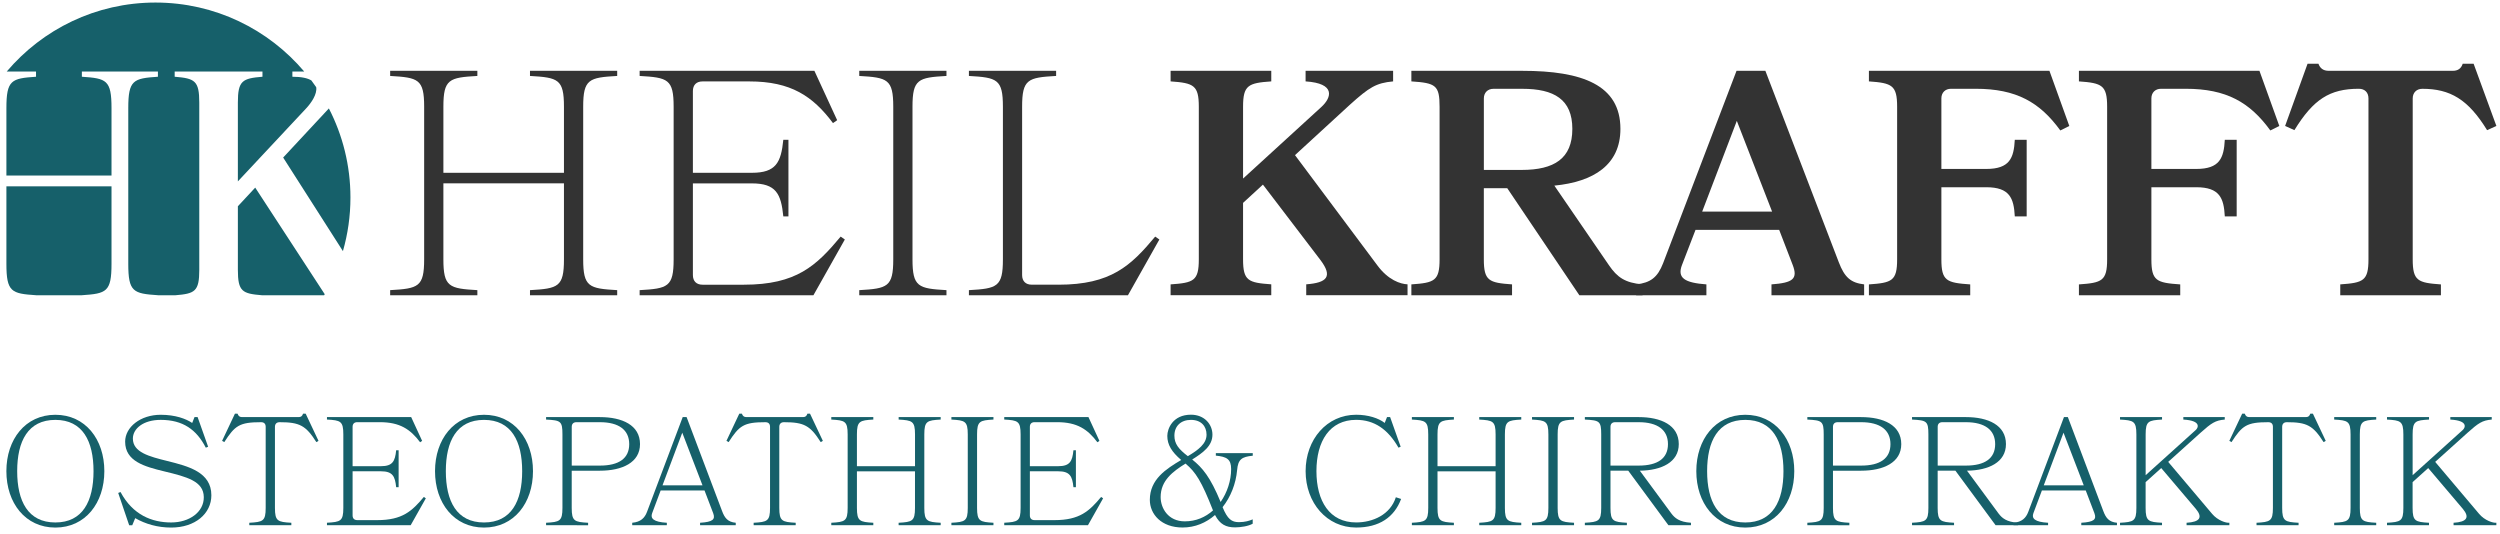 <?xml version="1.0" encoding="utf-8"?>
<!-- Generator: Adobe Illustrator 27.4.0, SVG Export Plug-In . SVG Version: 6.00 Build 0)  -->
<svg version="1.1" id="Ebene_1" xmlns="http://www.w3.org/2000/svg" xmlns:xlink="http://www.w3.org/1999/xlink" x="0px" y="0px"
	 viewBox="0 0 941.16 200.85" style="enable-background:new 0 0 941.16 200.85;" xml:space="preserve">
<style type="text/css">
	.st0{fill:#575756;}
	.st1{fill:#FFFFFF;}
	.st2{clip-path:url(#SVGID_00000089555020896747498150000004974448334195935673_);fill:#05616C;}
	.st3{clip-path:url(#SVGID_00000089555020896747498150000004974448334195935673_);}
	.st4{clip-path:url(#SVGID_00000062906671753570956830000010187950638762152330_);}
	
		.st5{clip-path:url(#SVGID_00000089555020896747498150000004974448334195935673_);fill-rule:evenodd;clip-rule:evenodd;fill:#FFFFFF;}
	
		.st6{clip-path:url(#SVGID_00000089555020896747498150000004974448334195935673_);fill:none;stroke:#ED7D31;stroke-width:1.02;stroke-miterlimit:8;}
	.st7{clip-path:url(#SVGID_00000129205885040670863680000007771149909116528797_);fill:#05616C;}
	.st8{clip-path:url(#SVGID_00000129205885040670863680000007771149909116528797_);}
	.st9{clip-path:url(#SVGID_00000121978715372063794300000011530166639111406227_);}
	
		.st10{clip-path:url(#SVGID_00000129205885040670863680000007771149909116528797_);fill-rule:evenodd;clip-rule:evenodd;fill:#FFFFFF;}
	
		.st11{clip-path:url(#SVGID_00000129205885040670863680000007771149909116528797_);fill:none;stroke:#ED7D31;stroke-width:1.02;stroke-miterlimit:8;}
	.st12{clip-path:url(#SVGID_00000111168192851520091240000002540927884154664083_);fill:#05616C;}
	.st13{clip-path:url(#SVGID_00000111168192851520091240000002540927884154664083_);}
	.st14{clip-path:url(#SVGID_00000134970110682127100610000011440713803370999729_);}
	
		.st15{clip-path:url(#SVGID_00000111168192851520091240000002540927884154664083_);fill-rule:evenodd;clip-rule:evenodd;fill:#FFFFFF;}
	
		.st16{clip-path:url(#SVGID_00000111168192851520091240000002540927884154664083_);fill:none;stroke:#ED7D31;stroke-width:1.02;stroke-miterlimit:8;}
	.st17{clip-path:url(#SVGID_00000142171336816525197580000004859128236056664246_);fill:#05616C;}
	.st18{clip-path:url(#SVGID_00000142171336816525197580000004859128236056664246_);}
	.st19{clip-path:url(#SVGID_00000136398880422191211170000009229907628761252516_);}
	.st20{clip-path:url(#SVGID_00000142171336816525197580000004859128236056664246_);fill:#FFFFFF;}
	
		.st21{clip-path:url(#SVGID_00000005251866618139703070000017490421888190377647_);fill:none;stroke:#ED7D31;stroke-width:1.02;stroke-miterlimit:8;}
	.st22{clip-path:url(#SVGID_00000146467668433875736990000015316639208797522066_);fill:#FFFFFF;}
	.st23{clip-path:url(#SVGID_00000146467668433875736990000015316639208797522066_);}
	
		.st24{clip-path:url(#SVGID_00000139252159966339467710000009454811906719003046_);fill:none;stroke:#ED7D31;stroke-width:1.02;stroke-miterlimit:8;}
	.st25{clip-path:url(#SVGID_00000146467668433875736990000015316639208797522066_);fill:#05616C;}
	.st26{clip-path:url(#SVGID_00000078010285835207747750000004066098472164002964_);}
	
		.st27{clip-path:url(#SVGID_00000146467668433875736990000015316639208797522066_);fill-rule:evenodd;clip-rule:evenodd;fill:#FFFFFF;}
	.st28{clip-path:url(#SVGID_00000004510993122647972190000013597052541200226980_);}
	.st29{clip-path:url(#SVGID_00000178188001542482082670000009117465926122510512_);fill:#FFFFFF;}
	.st30{clip-path:url(#SVGID_00000178188001542482082670000009117465926122510512_);}
	
		.st31{clip-path:url(#SVGID_00000070834947189320926000000003836478977805717168_);fill:none;stroke:#ED7D31;stroke-width:1.02;stroke-miterlimit:8;}
	.st32{clip-path:url(#SVGID_00000178188001542482082670000009117465926122510512_);fill:#05616C;}
	.st33{clip-path:url(#SVGID_00000071518835526177776330000004229042224646211230_);}
	
		.st34{clip-path:url(#SVGID_00000178188001542482082670000009117465926122510512_);fill-rule:evenodd;clip-rule:evenodd;fill:#05616C;}
	.st35{clip-path:url(#SVGID_00000089575358715332200110000006157645484597664185_);}
	.st36{clip-path:url(#SVGID_00000106862941910674303070000015185973493547536318_);fill:#05616C;}
	.st37{clip-path:url(#SVGID_00000106862941910674303070000015185973493547536318_);fill:#FFFFFF;}
	.st38{clip-path:url(#SVGID_00000106862941910674303070000015185973493547536318_);}
	
		.st39{clip-path:url(#SVGID_00000116915682026555121320000003784789005798989443_);fill:none;stroke:#ED7D31;stroke-width:1.02;stroke-miterlimit:8;}
	.st40{clip-path:url(#SVGID_00000047747239592648365430000008304620840233828500_);}
	.st41{clip-path:url(#SVGID_00000125573878489474692600000006417427111835927459_);}
	.st42{clip-path:url(#SVGID_00000181797355831498863320000013091145513676112556_);}
	.st43{clip-path:url(#SVGID_00000116935464421561523210000016740068782153234064_);}
	.st44{clip-path:url(#SVGID_00000106111685601254797220000007130268076888820650_);}
	
		.st45{clip-path:url(#SVGID_00000109730730069028413850000017988514690931587234_);fill:none;stroke:#E52421;stroke-width:0.78;stroke-linejoin:round;stroke-miterlimit:10;}
	.st46{clip-path:url(#SVGID_00000180333971579169541630000011370641822164929215_);}
	
		.st47{clip-path:url(#SVGID_00000181797355831498863320000013091145513676112556_);fill-rule:evenodd;clip-rule:evenodd;fill:#FFFFFF;}
	
		.st48{clip-path:url(#SVGID_00000181797355831498863320000013091145513676112556_);fill:none;stroke:#ED7D31;stroke-width:1.02;stroke-miterlimit:8;}
	.st49{fill:#16606A;}
	.st50{opacity:0.8;}
	.st51{fill:#24515D;}
	.st52{fill:none;stroke:#FFFFFF;stroke-width:4;stroke-miterlimit:10;}
	.st53{fill:none;stroke:#FFFFFF;stroke-width:4;stroke-linecap:square;stroke-miterlimit:10;}
	.st54{fill:none;stroke:#575756;stroke-width:4;stroke-miterlimit:10;}
	.st55{fill:none;stroke:#575756;stroke-width:4;stroke-linecap:square;stroke-miterlimit:10;}
	.st56{fill:#9A9998;}
	.st57{fill:#E6007E;}
	.st58{fill:none;stroke:#575756;stroke-width:3;stroke-miterlimit:10;}
</style>
<g>
	<path class="st49" d="M39.28,177.38c0,11.98-7.15,21.23-18.44,21.23s-18.44-9.25-18.44-21.23c0-11.98,7.15-21.23,18.44-21.23
		S39.28,165.39,39.28,177.38z M35.21,177.38c0-11.29-4.07-19.31-14.37-19.31s-14.37,8.02-14.37,19.31
		c0,11.28,4.07,19.31,14.37,19.31S35.21,188.66,35.21,177.38z"/>
	<path class="st49" d="M79.57,186.45c0,6.92-6.11,12.16-15.12,12.16c-5.12,0-9.72-1.34-13.55-3.55l-1.11,2.68h-1.16l-4.13-12.16
		l0.87-0.35c4.65,8.67,11.86,11.46,19.08,11.46c6.8,0,12.33-3.9,12.27-9.54c-0.06-5.99-6.28-7.62-14.95-9.71
		c-7.39-1.8-14.66-3.78-14.66-11.17c0-5.47,5.76-10.12,13.38-10.12c5.53,0,9.54,1.51,11.86,3.08l0.88-2.21h1.16l3.96,11.17
		l-0.87,0.35c-3.49-6.8-8.61-10.47-16.99-10.47c-6.57,0-10.47,3.31-10.47,7.04c0,5.18,6.17,6.75,12.92,8.43
		C70.9,175.52,79.57,177.73,79.57,186.45z"/>
	<path class="st49" d="M109.67,197.73H93.85v-0.93c5.12-0.29,6.17-0.58,6.17-5.58v-30.54c0-1.11-0.58-1.74-1.75-1.74
		c-8.14,0-9.83,1.28-13.84,7.5l-0.82-0.47l4.83-10.23h0.99c0.29,0.87,0.82,1.28,1.63,1.28h21.4c0.82,0,1.34-0.35,1.63-1.28h0.99
		l4.83,10.23l-0.81,0.47c-3.96-6.22-6.22-7.5-13.84-7.5c-1.11,0-1.75,0.64-1.75,1.74v30.54c0,5,1.05,5.29,6.17,5.58V197.73z"/>
	<path class="st49" d="M141.99,195.81c9.54,0,13.14-3.43,17.57-8.73l0.75,0.52l-5.7,10.12h-31.52v-0.93
		c5.12-0.29,6.16-0.58,6.16-5.58v-27.69c0-5-1.05-5.29-6.16-5.58v-0.93h31.7l4.13,8.96l-0.76,0.52c-3.66-4.88-7.62-7.56-15.18-7.56
		h-8.5c-1.1,0-1.74,0.64-1.74,1.74v14.83h10.7c4.36,0,5.3-1.86,5.7-5.99h0.93v13.9h-0.93c-0.41-4.13-1.34-5.99-5.7-5.99h-10.7v16.63
		c0,1.11,0.64,1.75,1.74,1.75H141.99z"/>
	<path class="st49" d="M200.65,177.38c0,11.98-7.15,21.23-18.44,21.23c-11.29,0-18.44-9.25-18.44-21.23
		c0-11.98,7.15-21.23,18.44-21.23C193.5,156.14,200.65,165.39,200.65,177.38z M196.58,177.38c0-11.29-4.07-19.31-14.37-19.31
		c-10.3,0-14.37,8.02-14.37,19.31c0,11.28,4.07,19.31,14.37,19.31C192.51,196.69,196.58,188.66,196.58,177.38z"/>
	<path class="st49" d="M205.58,197.73v-0.93c5.12-0.29,6.16-0.58,6.16-5.58v-27.69c0-5-0.64-5.29-6.16-5.58v-0.93h20.24
		c8.43,0,15.12,3.03,15.12,10.18c0,6.92-6.69,10-15.12,10h-10.59v14.02c0,5,1.05,5.29,6.17,5.58v0.93H205.58z M216.98,158.94
		c-1.1,0-1.74,0.64-1.74,1.74v14.6h10.59c7.21,0,11.05-2.73,11.05-8.08c0-5.3-3.84-8.26-11.05-8.26H216.98z"/>
	<path class="st49" d="M271.81,192.32c0.99,2.68,2.15,4.19,5.17,4.48v0.93h-13.43v-0.93c4.83-0.29,5.81-1.28,4.94-3.6l-3.26-8.55
		h-16.52l-3.2,8.55c-0.75,1.98,0.52,3.32,5.53,3.6v0.93h-13.03v-0.93c3.2-0.29,4.71-1.8,5.58-4.13l13.43-35.66h1.46L271.81,192.32z
		 M249.41,182.72h15.06l-7.62-19.83L249.41,182.72z"/>
	<path class="st49" d="M299.54,197.73h-15.82v-0.93c5.12-0.29,6.17-0.58,6.17-5.58v-30.54c0-1.11-0.58-1.74-1.75-1.74
		c-8.14,0-9.83,1.28-13.84,7.5l-0.82-0.47l4.83-10.23h0.99c0.29,0.87,0.82,1.28,1.63,1.28h21.4c0.82,0,1.34-0.35,1.63-1.28h0.99
		l4.83,10.23l-0.81,0.47c-3.96-6.22-6.22-7.5-13.84-7.5c-1.11,0-1.75,0.64-1.75,1.74v30.54c0,5,1.05,5.29,6.17,5.58V197.73z"/>
	<path class="st49" d="M338.3,197.73v-0.93c5.12-0.29,6.16-0.58,6.16-5.58v-13.79H322.6v13.79c0,5,1.05,5.29,6.17,5.58v0.93h-15.82
		v-0.93c5.12-0.29,6.16-0.58,6.16-5.58v-27.69c0-5-1.05-5.29-6.16-5.58v-0.93h15.82v0.93c-5.12,0.29-6.17,0.58-6.17,5.58v11.98
		h21.87v-11.98c0-5-1.05-5.29-6.16-5.58v-0.93h15.82v0.93c-5.12,0.29-6.16,0.58-6.16,5.58v27.69c0,5,1.05,5.29,6.16,5.58v0.93H338.3
		z"/>
	<path class="st49" d="M358.17,197.73v-0.93c5.12-0.29,6.16-0.58,6.16-5.58v-27.69c0-5-1.05-5.29-6.16-5.58v-0.93H374v0.93
		c-5.12,0.29-6.17,0.58-6.17,5.58v27.69c0,5,1.05,5.29,6.17,5.58v0.93H358.17z"/>
	<path class="st49" d="M396.96,195.81c9.54,0,13.14-3.43,17.57-8.73l0.75,0.52l-5.7,10.12h-31.52v-0.93
		c5.12-0.29,6.16-0.58,6.16-5.58v-27.69c0-5-1.05-5.29-6.16-5.58v-0.93h31.7l4.13,8.96l-0.76,0.52c-3.66-4.88-7.62-7.56-15.18-7.56
		h-8.5c-1.1,0-1.74,0.64-1.74,1.74v14.83h10.7c4.36,0,5.3-1.86,5.7-5.99h0.93v13.9h-0.93c-0.41-4.13-1.34-5.99-5.7-5.99h-10.7v16.63
		c0,1.11,0.64,1.75,1.74,1.75H396.96z"/>
	<path class="st49" d="M471.61,171.56c-4.13,0.41-5.53,1.34-5.88,5.41c-0.46,5.18-2.44,10.12-5.47,13.96
		c1.86,4.54,3.43,5.64,6.16,5.64c2.27,0,3.96-0.52,5.18-1.05v1.63c-1.57,0.93-4.54,1.39-6.63,1.39c-3.43,0-5.7-1.11-7.56-4.66
		c-3.31,2.91-7.5,4.71-12.21,4.71c-7.97,0-12.33-5-12.33-10.41c0-7.74,6.11-11.63,11.81-15.01c-3.61-3.08-5.23-5.76-5.23-9.08
		c0-2.67,2.04-7.97,8.9-7.97c5.12,0,8.09,3.67,8.09,7.51c0,4.25-3.55,6.8-7.62,9.36c3.9,3.14,6.8,6.57,10.7,15.99
		c2.5-3.6,3.96-8.08,3.96-12.39c0-3.72-1.63-4.65-5.76-5.06v-0.93h13.9V171.56z M456.66,192.15c0-0.06-0.06-0.06-0.06-0.12
		c-4.25-10.82-6.46-14.31-10.3-17.51c-4.71,2.96-9.36,6.34-9.36,12.62c0,4.19,2.85,9.13,9.08,9.13
		C450.2,196.28,453.81,194.71,456.66,192.15z M447.18,171.73c3.9-2.32,7.04-4.65,7.04-8.08c0-3.14-1.98-5.58-5.88-5.58
		c-3.72,0-6.22,2.27-6.22,5.93C442.12,167.08,443.69,169.06,447.18,171.73z"/>
	<path class="st49" d="M527.3,168.18l-0.82,0.35c-3.96-6.92-9.08-10.47-15.94-10.47c-9.95,0-14.95,8.02-14.95,19.31
		c0,11.28,4.94,19.31,14.95,19.31c6.28,0,12.85-2.91,14.95-9.48l1.98,0.64c-2.56,6.86-8.2,10.76-16.93,10.76
		c-10.99,0-19.02-9.25-19.02-21.23c0-11.98,8.03-21.23,19.02-21.23c4.53,0,8.43,1.28,10.76,3.08l0.87-2.21h1.16L527.3,168.18z"/>
	<path class="st49" d="M556.88,197.73v-0.93c5.12-0.29,6.16-0.58,6.16-5.58v-13.79h-21.87v13.79c0,5,1.05,5.29,6.17,5.58v0.93
		h-15.82v-0.93c5.12-0.29,6.16-0.58,6.16-5.58v-27.69c0-5-1.05-5.29-6.16-5.58v-0.93h15.82v0.93c-5.12,0.29-6.17,0.58-6.17,5.58
		v11.98h21.87v-11.98c0-5-1.05-5.29-6.16-5.58v-0.93h15.82v0.93c-5.12,0.29-6.16,0.58-6.16,5.58v27.69c0,5,1.05,5.29,6.16,5.58v0.93
		H556.88z"/>
	<path class="st49" d="M576.75,197.73v-0.93c5.12-0.29,6.16-0.58,6.16-5.58v-27.69c0-5-1.05-5.29-6.16-5.58v-0.93h15.82v0.93
		c-5.12,0.29-6.17,0.58-6.17,5.58v27.69c0,5,1.05,5.29,6.17,5.58v0.93H576.75z"/>
	<path class="st49" d="M629.21,193.31c1.28,1.69,2.96,3.2,7.38,3.49v0.93h-8.49l-15.12-20.53h-6.69v14.02c0,5,1.05,5.29,6.17,5.58
		v0.93h-15.82v-0.93c5.12-0.29,6.16-0.58,6.16-5.58v-27.69c0-5-0.64-5.29-6.16-5.58v-0.93h20.24c8.43,0,15.12,3.03,15.12,10.18
		c0,6.8-6.46,9.89-14.66,10L629.21,193.31z M608.03,158.94c-1.1,0-1.74,0.64-1.74,1.74v14.6h10.59c7.21,0,11.05-2.73,11.05-8.08
		c0-5.3-3.84-8.26-11.05-8.26H608.03z"/>
	<path class="st49" d="M675.48,177.38c0,11.98-7.15,21.23-18.44,21.23s-18.44-9.25-18.44-21.23c0-11.98,7.15-21.23,18.44-21.23
		S675.48,165.39,675.48,177.38z M671.41,177.38c0-11.29-4.07-19.31-14.37-19.31s-14.37,8.02-14.37,19.31
		c0,11.28,4.07,19.31,14.37,19.31S671.41,188.66,671.41,177.38z"/>
	<path class="st49" d="M680.4,197.73v-0.93c5.12-0.29,6.16-0.58,6.16-5.58v-27.69c0-5-0.64-5.29-6.16-5.58v-0.93h20.24
		c8.43,0,15.12,3.03,15.12,10.18c0,6.92-6.69,10-15.12,10h-10.59v14.02c0,5,1.05,5.29,6.17,5.58v0.93H680.4z M691.79,158.94
		c-1.1,0-1.74,0.64-1.74,1.74v14.6h10.59c7.21,0,11.05-2.73,11.05-8.08c0-5.3-3.84-8.26-11.05-8.26H691.79z"/>
	<path class="st49" d="M752.38,193.31c1.28,1.69,2.96,3.2,7.38,3.49v0.93h-8.49l-15.12-20.53h-6.69v14.02c0,5,1.05,5.29,6.17,5.58
		v0.93h-15.82v-0.93c5.12-0.29,6.16-0.58,6.16-5.58v-27.69c0-5-0.64-5.29-6.16-5.58v-0.93h20.24c8.43,0,15.12,3.03,15.12,10.18
		c0,6.8-6.46,9.89-14.66,10L752.38,193.31z M731.21,158.94c-1.1,0-1.74,0.64-1.74,1.74v14.6h10.59c7.21,0,11.05-2.73,11.05-8.08
		c0-5.3-3.84-8.26-11.05-8.26H731.21z"/>
	<path class="st49" d="M791.79,192.32c0.99,2.68,2.15,4.19,5.17,4.48v0.93h-13.43v-0.93c4.83-0.29,5.81-1.28,4.94-3.6l-3.26-8.55
		H768.7l-3.2,8.55c-0.75,1.98,0.52,3.32,5.53,3.6v0.93H758v-0.93c3.2-0.29,4.71-1.8,5.58-4.13l13.43-35.66h1.46L791.79,192.32z
		 M769.4,182.72h15.06l-7.62-19.83L769.4,182.72z"/>
	<path class="st49" d="M798.11,197.73v-0.93c5.12-0.29,6.16-0.58,6.16-5.58v-27.69c0-5-1.05-5.29-6.16-5.58v-0.93h15.82v0.93
		c-5.12,0.29-6.17,0.58-6.17,5.58v15.36l18.84-16.99c0.88-0.75,2.39-3.55-4.65-3.95v-0.93h15.59v0.93
		c-3.55,0.29-5.06,1.34-9.08,4.94l-12.21,10.99l16.52,19.55c2.15,2.56,5.29,3.49,6.51,3.37v0.93h-16.11v-0.93
		c5.12-0.29,6.11-2.09,3.49-5.23l-13.03-15.36l-5.88,5.29v9.72c0,5,1.05,5.29,6.17,5.58v0.93H798.11z"/>
	<path class="st49" d="M865.33,197.73H849.5v-0.93c5.12-0.29,6.17-0.58,6.17-5.58v-30.54c0-1.11-0.58-1.74-1.75-1.74
		c-8.14,0-9.83,1.28-13.84,7.5l-0.82-0.47l4.83-10.23h0.99c0.29,0.87,0.82,1.28,1.63,1.28h21.4c0.82,0,1.34-0.35,1.63-1.28h0.99
		l4.83,10.23l-0.81,0.47c-3.96-6.22-6.22-7.5-13.84-7.5c-1.11,0-1.75,0.64-1.75,1.74v30.54c0,5,1.05,5.29,6.17,5.58V197.73z"/>
	<path class="st49" d="M878.74,197.73v-0.93c5.12-0.29,6.16-0.58,6.16-5.58v-27.69c0-5-1.05-5.29-6.16-5.58v-0.93h15.82v0.93
		c-5.12,0.29-6.17,0.58-6.17,5.58v27.69c0,5,1.05,5.29,6.17,5.58v0.93H878.74z"/>
	<path class="st49" d="M898.62,197.73v-0.93c5.12-0.29,6.16-0.58,6.16-5.58v-27.69c0-5-1.05-5.29-6.16-5.58v-0.93h15.82v0.93
		c-5.12,0.29-6.17,0.58-6.17,5.58v15.36l18.84-16.99c0.88-0.75,2.39-3.55-4.65-3.95v-0.93h15.59v0.93
		c-3.55,0.29-5.06,1.34-9.08,4.94l-12.21,10.99l16.52,19.55c2.15,2.56,5.29,3.49,6.51,3.37v0.93h-16.11v-0.93
		c5.12-0.29,6.11-2.09,3.49-5.23l-13.03-15.36l-5.88,5.29v9.72c0,5,1.05,5.29,6.17,5.58v0.93H898.62z"/>
</g>
<g>
	<g class="st50">
		<path d="M199.52,111.16v-1.93c10.62-0.6,12.79-1.21,12.79-11.59V69.03h-45.39v28.61c0,10.38,2.17,10.98,12.79,11.59v1.93h-32.83
			v-1.93c10.62-0.6,12.8-1.21,12.8-11.59V40.18c0-10.38-2.17-10.98-12.8-11.59v-1.93h32.83v1.93c-10.62,0.6-12.79,1.21-12.79,11.59
			v24.87h45.39V40.18c0-10.38-2.17-10.98-12.79-11.59v-1.93h32.83v1.93c-10.62,0.6-12.8,1.21-12.8,11.59v57.46
			c0,10.38,2.17,10.98,12.8,11.59v1.93H199.52z"/>
		<path d="M280.03,107.18c19.8,0,27.28-7.12,36.45-18.11l1.57,1.09l-11.83,21H240.8v-1.93c10.62-0.6,12.8-1.21,12.8-11.59V40.18
			c0-10.38-2.17-10.98-12.8-11.59v-1.93h65.79l8.57,18.59l-1.57,1.09c-7.6-10.14-15.81-15.69-31.5-15.69h-17.62
			c-2.29,0-3.62,1.33-3.62,3.62v30.78h22.21c9.05,0,10.98-3.86,11.83-12.43h1.93v28.85h-1.93c-0.84-8.57-2.78-12.43-11.83-12.43
			h-22.21v34.52c0,2.29,1.33,3.62,3.62,3.62H280.03z"/>
		<path d="M323.48,111.16v-1.93c10.62-0.6,12.8-1.21,12.8-11.59V40.18c0-10.38-2.17-10.98-12.8-11.59v-1.93h32.83v1.93
			c-10.62,0.6-12.79,1.21-12.79,11.59v57.46c0,10.38,2.17,10.98,12.79,11.59v1.93H323.48z"/>
		<path d="M398.44,107.18c19.8,0,27.28-7.12,36.45-18.11l1.57,1.09l-11.83,21h-59.87v-1.93c10.62-0.6,12.8-1.21,12.8-11.59V40.18
			c0-10.38-2.17-10.98-12.8-11.59v-1.93h32.83v1.93c-10.62,0.6-12.8,1.21-12.8,11.59v63.37c0,2.29,1.33,3.62,3.62,3.62H398.44z"/>
		<path d="M440.69,111.16v-4.1c8.69-0.6,10.62-1.33,10.62-9.42V40.18c0-8.09-1.93-8.93-10.62-9.54v-3.98h37.9v3.98
			c-8.69,0.6-10.62,1.45-10.62,9.54v27.04l29.45-26.92c3.98-3.62,5.43-8.93-5.91-9.66v-3.98h32.95v3.98
			c-6.4,0.6-8.93,2.17-16.3,8.81l-20.64,18.95l31.02,41.52c4.1,5.55,8.69,7,11.35,7.12v4.1h-38.14v-4.1
			c7.85-0.6,10.02-2.9,5.43-9.05l-21.73-28.49l-7.48,6.88v21.24c0,8.09,1.93,8.81,10.62,9.42v4.1H440.69z"/>
		<path d="M605.69,99.82c3.14,4.59,6.04,6.64,12.67,7.24v4.1h-23.78l-27.16-40.32h-8.81v26.8c0,8.09,1.93,8.81,10.62,9.42v4.1h-37.9
			v-4.1c8.69-0.6,10.62-1.33,10.62-9.42V40.18c0-8.09-1.45-8.93-10.62-9.54v-3.98h41.76c22.57,0,36.94,5.31,36.94,21.85
			c0,13.52-10.02,19.92-24.87,21.37L605.69,99.82z M562.24,33.43c-2.17,0-3.62,1.45-3.62,3.62v26.92h14.24
			c12.19,0,19.07-4.23,19.07-15.45c0-11.11-6.88-15.09-18.83-15.09H562.24z"/>
		<path d="M692.24,98.73c2.17,5.67,4.47,7.73,9.54,8.33v4.1h-34.88v-4.1c8.09-0.6,10.02-2.05,7.97-7.36l-5.07-13.16h-31.5
			l-5.07,13.16c-1.93,4.95,0.97,6.76,9.17,7.36v4.1h-26.44v-4.1c5.43-0.6,8.09-2.66,10.14-7.97l27.64-72.43h10.86L692.24,98.73z
			 M640.81,79.66h26.32L653.85,45.5L640.81,79.66z"/>
		<path d="M730.86,63.6h16.9c8.81,0,10.38-4.1,10.74-10.98h4.47v28.85h-4.47c-0.36-6.88-1.93-10.98-10.74-10.98h-16.9v27.16
			c0,8.09,1.93,8.81,10.86,9.42v4.1h-38.14v-4.1c8.69-0.6,10.62-1.33,10.62-9.42V40.18c0-8.09-1.93-8.93-10.62-9.54v-3.98h67.96
			l7.48,20.76l-3.38,1.69c-7.73-10.62-16.54-15.69-31.87-15.69h-9.29c-2.17,0-3.62,1.45-3.62,3.62V63.6z"/>
		<path d="M809.92,63.6h16.9c8.81,0,10.38-4.1,10.74-10.98h4.47v28.85h-4.47c-0.36-6.88-1.93-10.98-10.74-10.98h-16.9v27.16
			c0,8.09,1.93,8.81,10.86,9.42v4.1h-38.14v-4.1c8.69-0.6,10.62-1.33,10.62-9.42V40.18c0-8.09-1.93-8.93-10.62-9.54v-3.98h67.96
			l7.48,20.76l-3.38,1.69c-7.73-10.62-16.54-15.69-31.87-15.69h-9.29c-2.17,0-3.62,1.45-3.62,3.62V63.6z"/>
		<path d="M918.92,111.16h-37.9v-4.1c8.69-0.6,10.62-1.33,10.62-9.42v-60.6c0-2.17-1.33-3.62-3.62-3.62
			c-10.98,0-17.14,3.98-24.26,15.57l-3.5-1.57l8.45-23.42h4.1c0.6,1.69,1.81,2.66,3.86,2.66h46.71c1.93,0,3.14-0.84,3.74-2.66h4.11
			l8.57,23.42L936.3,49c-7.12-11.59-13.88-15.57-24.38-15.57c-2.17,0-3.62,1.45-3.62,3.62v60.6c0,8.09,1.93,8.81,10.62,9.42V111.16z
			"/>
	</g>
	<g>
		<g>
			<path class="st49" d="M41.98,40.71c0-10.59-1.89-11.2-11.16-11.82v-1.97h28.63v1.97c-9.26,0.62-11.16,1.23-11.16,11.82v58.61
				c0,10.59,1.89,11.2,11.16,11.82v0.02h6.5c7.41-0.61,9.07-1.4,9.07-9.57V38.62c0-8.25-1.68-9.11-9.26-9.73v-1.97h33.05v1.97
				c-7.58,0.62-9.26,1.48-9.26,9.73v29.67l25.68-27.46c1.89-2.01,4.25-5.37,3.81-8.01c-0.59-0.86-1.19-1.71-1.82-2.54
				c-1.39-0.85-3.66-1.39-7.15-1.39v-1.97h4.45C101.06,11.05,80.98,0.96,58.53,0.96c-22.45,0-42.53,10.09-55.99,25.96h11.02v1.97
				C4.3,29.51,2.41,30.13,2.41,40.71v25.36h39.57V40.71z"/>
			<path class="st49" d="M89.55,77.65v23.93c0,8.18,1.66,8.96,9.07,9.57h23.4c0.08-0.13,0.15-0.26,0.23-0.39L96.08,70.63
				L89.55,77.65z"/>
			<path class="st49" d="M13.56,111.14v0.02h17.26v-0.02c9.26-0.62,11.16-1.23,11.16-11.82V70.14H2.41v29.18
				C2.41,109.91,4.3,110.53,13.56,111.14z"/>
		</g>
		<path class="st49" d="M129.1,94.54c1.83-6.41,2.83-13.18,2.83-20.18c0-12.09-2.94-23.48-8.12-33.54L106.6,59.31L129.1,94.54z"/>
	</g>
</g>
</svg>
